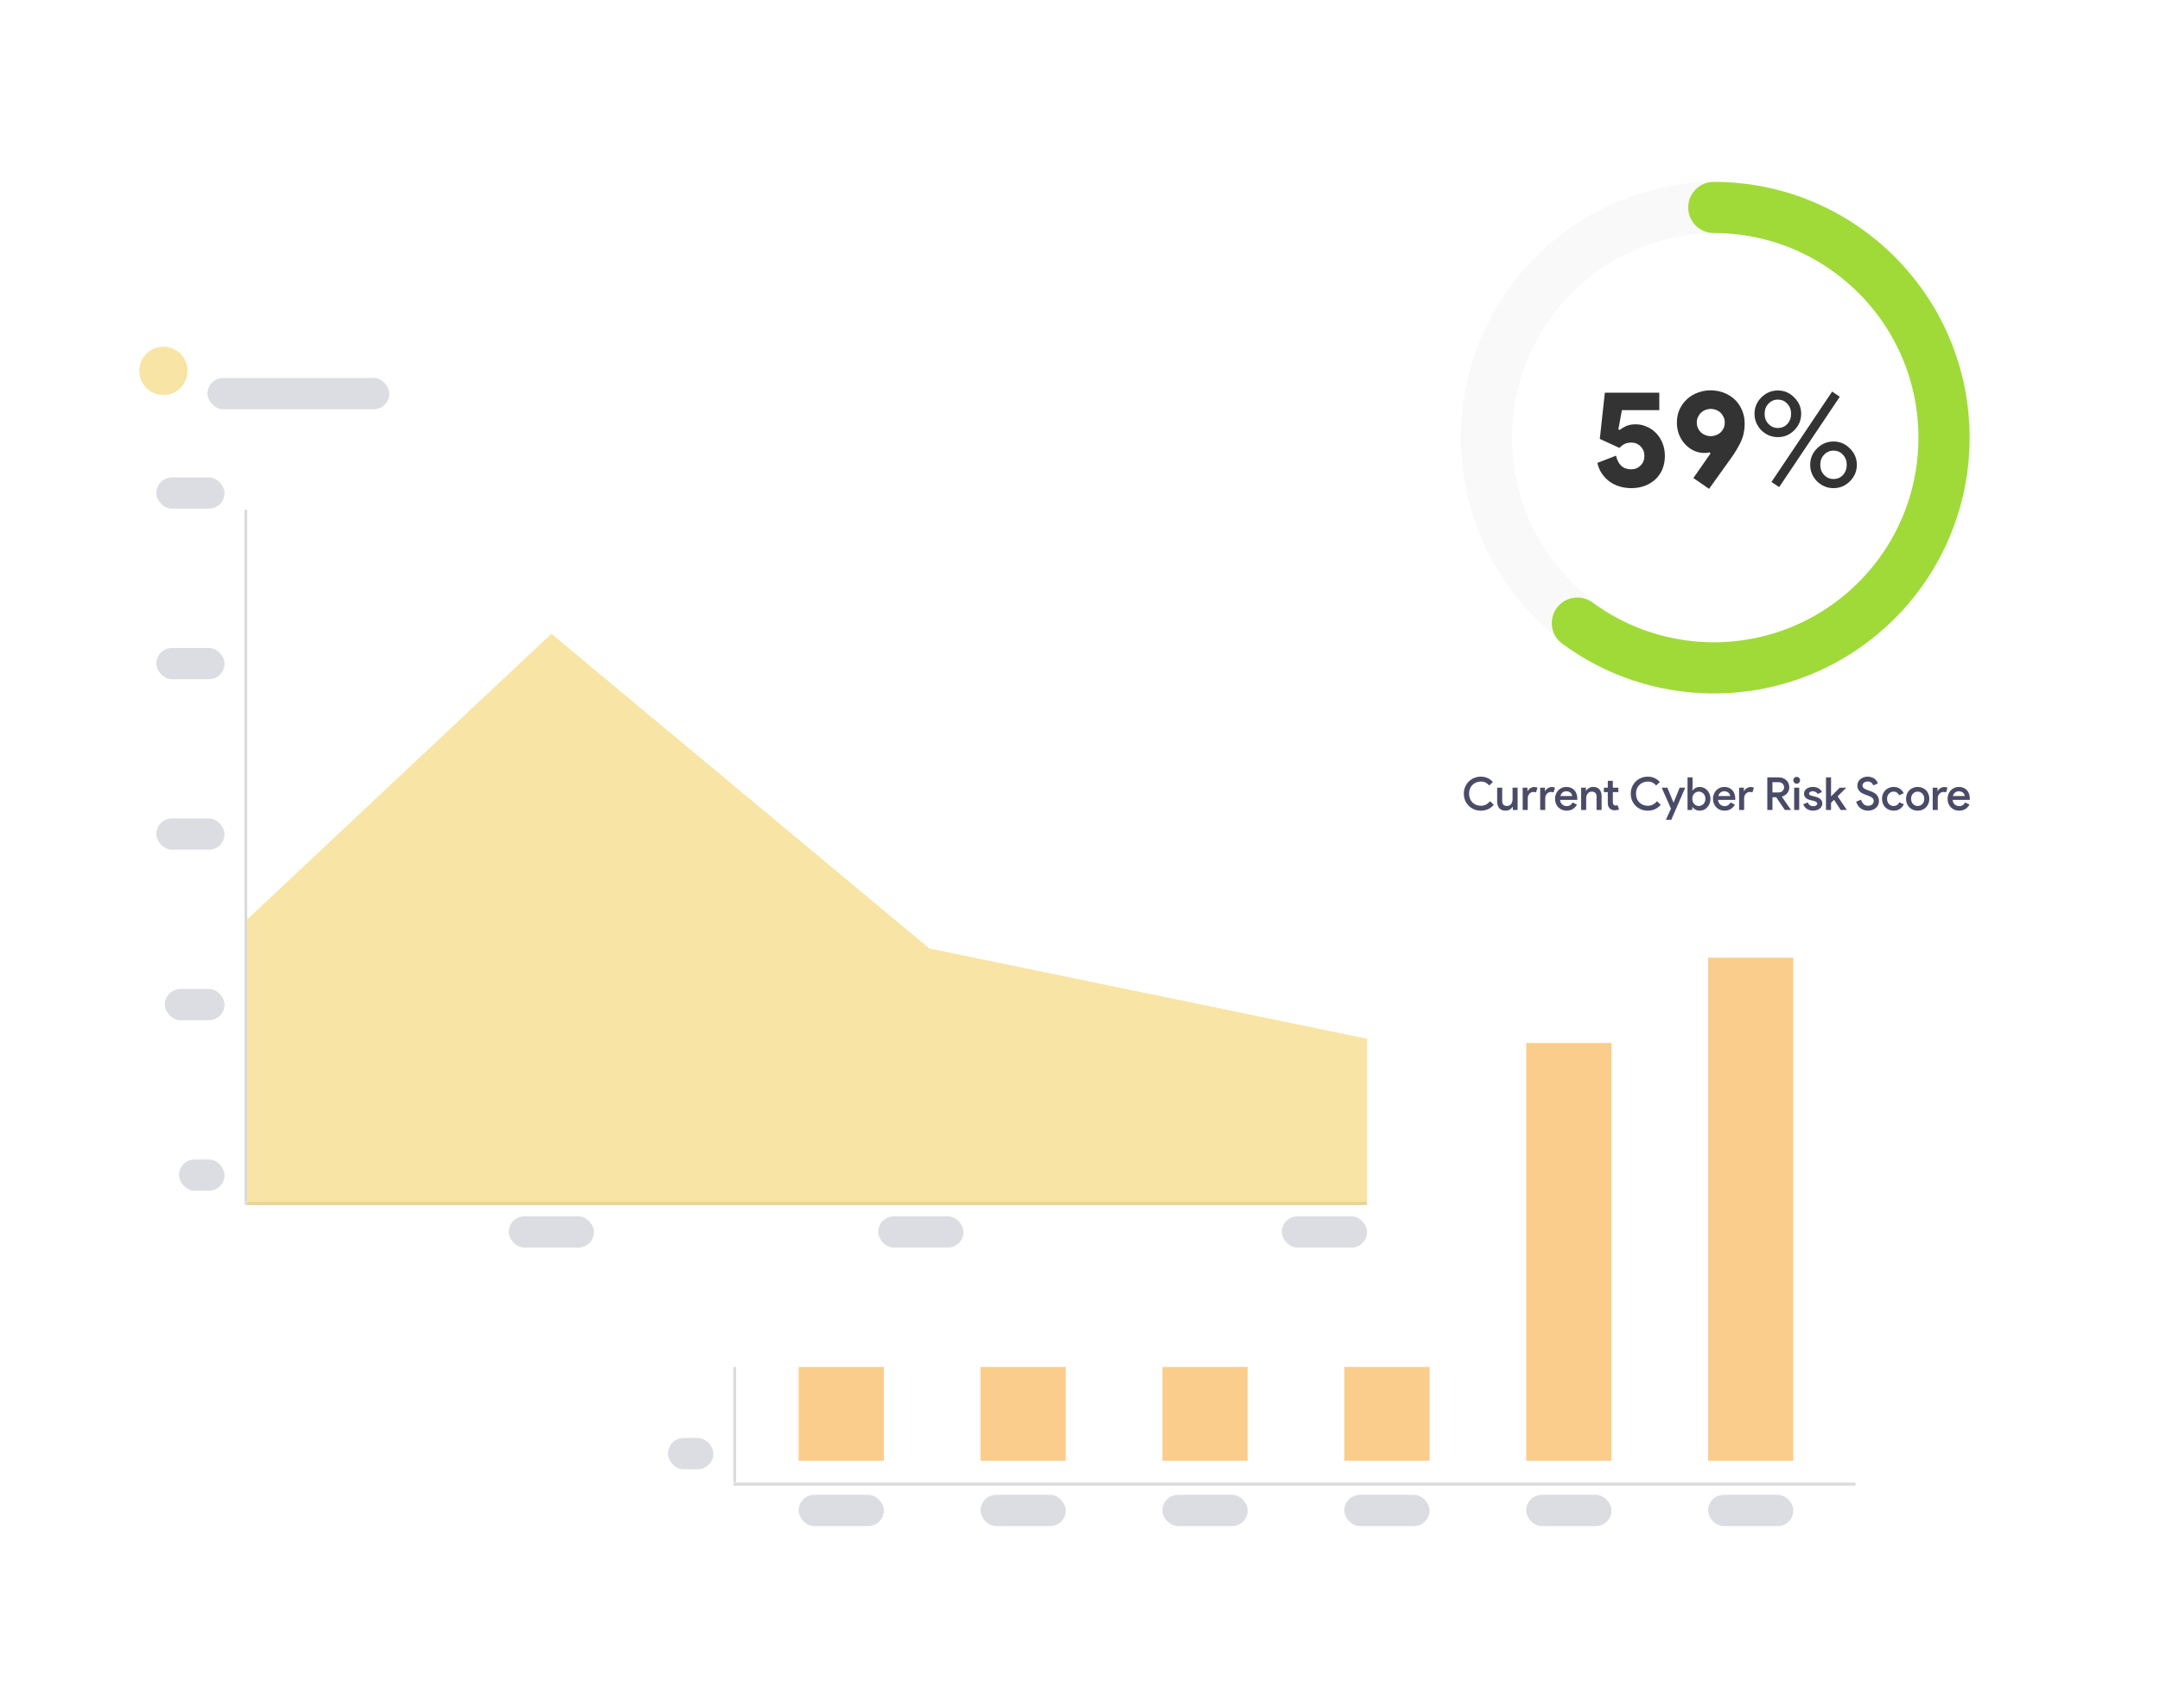 <svg width="760" height="601" viewBox="0 0 760 601" fill="none" xmlns="http://www.w3.org/2000/svg">
<g filter="url(#filter0_d_5935_11036)">
<rect x="189" y="186" width="500" height="385" rx="12" fill="white"></rect>
<rect x="245" y="223" width="64" height="11" rx="5.5" fill="#77788E" fill-opacity="0.25"></rect>
<rect opacity="0.2" x="258" y="513.713" width="395" height="1.069" rx="0.534" fill="#4F4F4F"></rect>
<rect opacity="0.2" x="258" y="513.713" width="243.724" height="1" rx="0.5" transform="rotate(-90 258 513.713)" fill="#4F4F4F"></rect>
</g>
<rect x="235" y="506" width="16" height="11" rx="5.5" fill="#77788E" fill-opacity="0.25"></rect>
<rect x="345" y="526" width="30" height="11" rx="5.5" fill="#77788E" fill-opacity="0.25"></rect>
<rect x="409" y="526" width="30" height="11" rx="5.5" fill="#77788E" fill-opacity="0.25"></rect>
<rect x="473" y="526" width="30" height="11" rx="5.5" fill="#77788E" fill-opacity="0.25"></rect>
<rect x="537" y="526" width="30" height="11" rx="5.5" fill="#77788E" fill-opacity="0.25"></rect>
<rect x="601" y="526" width="30" height="11" rx="5.5" fill="#77788E" fill-opacity="0.25"></rect>
<rect x="281" y="526" width="30" height="11" rx="5.5" fill="#77788E" fill-opacity="0.25"></rect>
<rect x="230" y="446" width="21" height="11" rx="5.5" fill="#77788E" fill-opacity="0.25"></rect>
<rect x="227" y="386" width="24" height="11" rx="5.5" fill="#77788E" fill-opacity="0.25"></rect>
<rect x="227" y="326" width="24" height="11" rx="5.5" fill="#77788E" fill-opacity="0.25"></rect>
<rect x="227" y="266" width="24" height="11" rx="5.5" fill="#77788E" fill-opacity="0.25"></rect>
<circle cx="229.5" cy="228.5" r="8.5" fill="#f89c1c" fill-opacity="0.5"></circle>
<rect x="281" y="317" width="30" height="197" fill="#f89c1c" fill-opacity="0.5"></rect>
<rect x="345" y="362" width="30" height="152" fill="#f89c1c" fill-opacity="0.5"></rect>
<rect x="409" y="378" width="30" height="136" fill="#f89c1c" fill-opacity="0.5"></rect>
<rect x="473" y="357" width="30" height="157" fill="#f89c1c" fill-opacity="0.5"></rect>
<rect x="537" y="367" width="30" height="147" fill="#f89c1c" fill-opacity="0.5"></rect>
<rect x="601" y="337" width="30" height="177" fill="#f89c1c" fill-opacity="0.5"></rect>
<g filter="url(#filter1_d_5935_11036)">
<rect x="17" y="88" width="500" height="385" rx="12" fill="white"></rect>
<rect x="73" y="125" width="64" height="11" rx="5.5" fill="#77788E" fill-opacity="0.25"></rect>
<rect opacity="0.2" x="86" y="414.954" width="395" height="1.069" rx="0.534" fill="#4F4F4F"></rect>
<path d="M481 357.511L481 416H87V315.499L194 215L327 325.742L481 357.511Z" fill="#F3CA4D" fill-opacity="0.5"></path>
<rect opacity="0.2" x="86" y="414.954" width="243.724" height="1" rx="0.5" transform="rotate(-90 86 414.954)" fill="#4F4F4F"></rect>
</g>
<rect x="63" y="408" width="16" height="11" rx="5.5" fill="#77788E" fill-opacity="0.25"></rect>
<rect x="179" y="428" width="30" height="11" rx="5.5" fill="#77788E" fill-opacity="0.25"></rect>
<rect x="309" y="428" width="30" height="11" rx="5.5" fill="#77788E" fill-opacity="0.25"></rect>
<rect x="451" y="428" width="30" height="11" rx="5.5" fill="#77788E" fill-opacity="0.25"></rect>
<rect x="58" y="348" width="21" height="11" rx="5.5" fill="#77788E" fill-opacity="0.25"></rect>
<rect x="55" y="288" width="24" height="11" rx="5.5" fill="#77788E" fill-opacity="0.25"></rect>
<rect x="55" y="228" width="24" height="11" rx="5.5" fill="#77788E" fill-opacity="0.25"></rect>
<rect x="55" y="168" width="24" height="11" rx="5.5" fill="#77788E" fill-opacity="0.25"></rect>
<circle cx="57.5" cy="130.5" r="8.5" fill="#F3CA4D" fill-opacity="0.5"></circle>
<g filter="url(#filter2_d_5935_11036)">
<rect x="465" y="12" width="278" height="290" rx="24" fill="white"></rect>
<path d="M573.981 151.768C572.669 151.768 571.373 151.592 570.093 151.24C568.813 150.888 567.629 150.344 566.541 149.608C565.485 148.872 564.557 147.944 563.757 146.824C562.957 145.704 562.381 144.392 562.029 142.888L568.605 140.344C568.925 141.848 569.533 143.032 570.429 143.896C571.325 144.728 572.509 145.144 573.981 145.144C575.261 145.144 576.349 144.696 577.245 143.8C578.141 142.904 578.589 141.784 578.589 140.44C578.589 139.096 578.141 137.976 577.245 137.08C576.381 136.184 575.277 135.736 573.933 135.736C573.005 135.736 572.205 135.912 571.533 136.264C570.861 136.616 570.285 137.064 569.805 137.608L562.893 134.44L564.669 118.168H583.821V124.312H570.669L569.421 131.128L569.901 131.272C570.509 130.792 571.261 130.344 572.157 129.928C573.085 129.512 574.205 129.304 575.517 129.304C576.861 129.304 578.141 129.576 579.357 130.12C580.605 130.632 581.693 131.368 582.621 132.328C583.581 133.288 584.349 134.456 584.925 135.832C585.501 137.208 585.789 138.744 585.789 140.44C585.789 142.136 585.501 143.688 584.925 145.096C584.349 146.472 583.533 147.656 582.477 148.648C581.421 149.64 580.173 150.408 578.733 150.952C577.293 151.496 575.709 151.768 573.981 151.768ZM599.71 139.384C598.462 139.384 597.246 139.128 596.062 138.616C594.91 138.072 593.886 137.336 592.99 136.408C592.094 135.48 591.374 134.36 590.83 133.048C590.286 131.736 590.014 130.296 590.014 128.728C590.014 127 590.334 125.432 590.974 124.024C591.646 122.616 592.526 121.416 593.614 120.424C594.702 119.432 595.95 118.68 597.358 118.168C598.798 117.624 600.27 117.352 601.774 117.352C603.598 117.352 605.246 117.656 606.718 118.264C608.222 118.872 609.502 119.704 610.558 120.76C611.614 121.816 612.43 123.064 613.006 124.504C613.582 125.912 613.87 127.432 613.87 129.064C613.87 131.4 613.422 133.528 612.526 135.448C611.63 137.336 610.446 139.304 608.974 141.352L601.342 152.008L595.822 148.216L601.87 139.528L601.534 139.192C601.278 139.256 600.99 139.304 600.67 139.336C600.35 139.368 600.03 139.384 599.71 139.384ZM601.966 123.88C601.326 123.88 600.702 123.992 600.094 124.216C599.518 124.44 599.006 124.76 598.558 125.176C598.11 125.592 597.742 126.104 597.454 126.712C597.166 127.288 597.022 127.944 597.022 128.68C597.022 129.448 597.166 130.136 597.454 130.744C597.742 131.32 598.11 131.816 598.558 132.232C599.006 132.616 599.518 132.92 600.094 133.144C600.702 133.368 601.326 133.48 601.966 133.48C602.574 133.48 603.166 133.368 603.742 133.144C604.35 132.92 604.878 132.616 605.326 132.232C605.774 131.816 606.142 131.32 606.43 130.744C606.718 130.136 606.862 129.448 606.862 128.68C606.862 127.944 606.718 127.288 606.43 126.712C606.142 126.104 605.774 125.592 605.326 125.176C604.878 124.76 604.35 124.44 603.742 124.216C603.166 123.992 602.574 123.88 601.966 123.88ZM633.749 125.608C633.749 127.848 632.933 129.784 631.301 131.416C629.701 133.016 627.781 133.816 625.541 133.816C623.333 133.816 621.397 133.016 619.733 131.416C618.133 129.752 617.333 127.816 617.333 125.608C617.333 123.368 618.133 121.448 619.733 119.848C621.365 118.216 623.301 117.4 625.541 117.4C627.781 117.4 629.701 118.216 631.301 119.848C632.933 121.448 633.749 123.368 633.749 125.608ZM647.333 119.608L626.021 151.384L623.285 149.608L644.645 117.784L647.333 119.608ZM630.197 125.608C630.197 124.168 629.749 122.984 628.853 122.056C627.989 121.096 626.885 120.616 625.541 120.616C624.229 120.616 623.125 121.096 622.229 122.056C621.333 122.984 620.885 124.168 620.885 125.608C620.885 127.048 621.333 128.232 622.229 129.16C623.125 130.12 624.229 130.6 625.541 130.6C626.885 130.6 627.989 130.136 628.853 129.208C629.749 128.248 630.197 127.048 630.197 125.608ZM653.333 143.56C653.333 145.8 652.517 147.736 650.885 149.368C649.285 150.968 647.365 151.768 645.125 151.768C642.917 151.768 640.981 150.968 639.317 149.368C637.717 147.704 636.917 145.768 636.917 143.56C636.917 141.32 637.717 139.4 639.317 137.8C640.949 136.168 642.885 135.352 645.125 135.352C647.365 135.352 649.285 136.168 650.885 137.8C652.517 139.4 653.333 141.32 653.333 143.56ZM649.781 143.56C649.781 142.12 649.333 140.936 648.437 140.008C647.573 139.048 646.469 138.568 645.125 138.568C643.813 138.568 642.709 139.048 641.813 140.008C640.917 140.936 640.469 142.12 640.469 143.56C640.469 145 640.917 146.184 641.813 147.112C642.709 148.072 643.813 148.552 645.125 148.552C646.469 148.552 647.573 148.088 648.437 147.16C649.333 146.2 649.781 145 649.781 143.56Z" fill="#333333"></path>
<circle opacity="0.03" cx="604" cy="134" r="81" stroke="#222222" stroke-width="18"></circle>
<path d="M603 53C647.735 53 684 89.265 684 134C684 178.735 647.735 215 603 215C585.034 215 568.433 209.151 555 199.252" stroke="#A0DA38" stroke-width="18" stroke-linecap="round"></path>
<path d="M525.597 263.192C525.053 263.832 524.397 264.339 523.629 264.712C522.861 265.075 521.997 265.256 521.037 265.256C520.184 265.256 519.394 265.107 518.669 264.808C517.944 264.499 517.309 264.077 516.765 263.544C516.232 263 515.81 262.365 515.501 261.64C515.202 260.915 515.053 260.125 515.053 259.272C515.053 258.429 515.202 257.645 515.501 256.92C515.81 256.184 516.232 255.549 516.765 255.016C517.309 254.472 517.944 254.051 518.669 253.752C519.394 253.443 520.184 253.288 521.037 253.288C521.922 253.288 522.717 253.453 523.421 253.784C524.125 254.104 524.744 254.563 525.277 255.16L523.997 256.408C523.613 255.949 523.181 255.603 522.701 255.368C522.232 255.133 521.677 255.016 521.037 255.016C520.472 255.016 519.933 255.117 519.421 255.32C518.92 255.512 518.482 255.795 518.109 256.168C517.736 256.531 517.437 256.979 517.213 257.512C517 258.035 516.893 258.621 516.893 259.272C516.893 259.923 517 260.515 517.213 261.048C517.437 261.571 517.736 262.019 518.109 262.392C518.482 262.755 518.92 263.037 519.421 263.24C519.933 263.432 520.472 263.528 521.037 263.528C521.72 263.528 522.328 263.389 522.861 263.112C523.394 262.824 523.869 262.429 524.285 261.928L525.597 263.192ZM532.297 263.944H532.201C531.967 264.317 531.631 264.632 531.193 264.888C530.767 265.133 530.281 265.256 529.737 265.256C528.745 265.256 528.004 264.963 527.513 264.376C527.023 263.779 526.777 262.989 526.777 262.008V257.16H528.553V261.768C528.553 262.451 528.708 262.931 529.017 263.208C529.337 263.475 529.753 263.608 530.265 263.608C530.564 263.608 530.831 263.544 531.065 263.416C531.311 263.288 531.519 263.117 531.689 262.904C531.86 262.68 531.988 262.429 532.073 262.152C532.159 261.864 532.201 261.565 532.201 261.256V257.16H533.977V265H532.297V263.944ZM535.763 257.16H537.443V258.344H537.539C537.635 258.141 537.763 257.955 537.923 257.784C538.094 257.603 538.281 257.453 538.483 257.336C538.697 257.208 538.915 257.112 539.139 257.048C539.374 256.973 539.598 256.936 539.811 256.936C540.067 256.936 540.286 256.957 540.467 257C540.649 257.043 540.814 257.101 540.963 257.176L540.451 258.824C540.334 258.771 540.201 258.733 540.051 258.712C539.913 258.68 539.742 258.664 539.539 258.664C539.251 258.664 538.985 258.723 538.739 258.84C538.505 258.957 538.297 259.117 538.115 259.32C537.934 259.523 537.79 259.763 537.683 260.04C537.587 260.317 537.539 260.611 537.539 260.92V265H535.763V257.16ZM541.919 257.16H543.599V258.344H543.695C543.791 258.141 543.919 257.955 544.079 257.784C544.25 257.603 544.437 257.453 544.639 257.336C544.853 257.208 545.071 257.112 545.295 257.048C545.53 256.973 545.754 256.936 545.967 256.936C546.223 256.936 546.442 256.957 546.623 257C546.805 257.043 546.97 257.101 547.119 257.176L546.607 258.824C546.49 258.771 546.357 258.733 546.207 258.712C546.069 258.68 545.898 258.664 545.695 258.664C545.407 258.664 545.141 258.723 544.895 258.84C544.661 258.957 544.453 259.117 544.271 259.32C544.09 259.523 543.946 259.763 543.839 260.04C543.743 260.317 543.695 260.611 543.695 260.92V265H541.919V257.16ZM554.855 263.128C554.525 263.736 554.055 264.243 553.447 264.648C552.839 265.053 552.093 265.256 551.207 265.256C550.621 265.256 550.077 265.155 549.575 264.952C549.085 264.739 548.658 264.445 548.295 264.072C547.933 263.699 547.65 263.261 547.447 262.76C547.245 262.248 547.143 261.688 547.143 261.08C547.143 260.515 547.239 259.981 547.431 259.48C547.623 258.968 547.89 258.525 548.231 258.152C548.583 257.768 549.005 257.464 549.495 257.24C549.986 257.016 550.53 256.904 551.127 256.904C551.735 256.904 552.274 257.005 552.743 257.208C553.223 257.411 553.629 257.693 553.959 258.056C554.29 258.419 554.541 258.856 554.711 259.368C554.893 259.88 554.983 260.44 554.983 261.048C554.983 261.101 554.983 261.149 554.983 261.192C554.973 261.245 554.967 261.293 554.967 261.336C554.957 261.379 554.951 261.421 554.951 261.464H548.919C548.951 261.837 549.042 262.163 549.191 262.44C549.341 262.717 549.522 262.947 549.735 263.128C549.959 263.309 550.205 263.443 550.471 263.528C550.738 263.613 550.999 263.656 551.255 263.656C551.767 263.656 552.189 263.533 552.519 263.288C552.85 263.043 553.122 262.739 553.335 262.376L554.855 263.128ZM553.207 260.104C553.186 259.944 553.133 259.768 553.047 259.576C552.973 259.373 552.85 259.192 552.679 259.032C552.519 258.861 552.306 258.717 552.039 258.6C551.783 258.483 551.469 258.424 551.095 258.424C550.583 258.424 550.141 258.579 549.767 258.888C549.405 259.187 549.159 259.592 549.031 260.104H553.207ZM558.006 258.216H558.102C558.336 257.843 558.667 257.533 559.094 257.288C559.531 257.032 560.022 256.904 560.566 256.904C561.558 256.904 562.299 257.203 562.79 257.8C563.28 258.387 563.526 259.171 563.526 260.152V265H561.75V260.392C561.75 259.709 561.59 259.235 561.27 258.968C560.96 258.691 560.55 258.552 560.038 258.552C559.728 258.552 559.456 258.616 559.222 258.744C558.987 258.872 558.784 259.048 558.614 259.272C558.443 259.485 558.315 259.736 558.23 260.024C558.144 260.301 558.102 260.595 558.102 260.904V265H556.326V257.16H558.006V258.216ZM565.705 258.728H564.329V257.16H565.705V254.76H567.481V257.16H569.417V258.728H567.481V262.216C567.481 262.408 567.503 262.584 567.545 262.744C567.588 262.904 567.652 263.037 567.737 263.144C567.919 263.347 568.148 263.448 568.425 263.448C568.596 263.448 568.729 263.437 568.825 263.416C568.921 263.384 569.023 263.341 569.129 263.288L569.673 264.856C569.449 264.941 569.215 265.005 568.969 265.048C568.724 265.101 568.447 265.128 568.137 265.128C567.764 265.128 567.433 265.069 567.145 264.952C566.857 264.835 566.607 264.675 566.393 264.472C565.935 264.013 565.705 263.389 565.705 262.6V258.728ZM584.331 263.192C583.787 263.832 583.131 264.339 582.363 264.712C581.595 265.075 580.731 265.256 579.771 265.256C578.918 265.256 578.129 265.107 577.403 264.808C576.678 264.499 576.043 264.077 575.499 263.544C574.966 263 574.545 262.365 574.235 261.64C573.937 260.915 573.787 260.125 573.787 259.272C573.787 258.429 573.937 257.645 574.235 256.92C574.545 256.184 574.966 255.549 575.499 255.016C576.043 254.472 576.678 254.051 577.403 253.752C578.129 253.443 578.918 253.288 579.771 253.288C580.657 253.288 581.451 253.453 582.155 253.784C582.859 254.104 583.478 254.563 584.011 255.16L582.731 256.408C582.347 255.949 581.915 255.603 581.435 255.368C580.966 255.133 580.411 255.016 579.771 255.016C579.206 255.016 578.667 255.117 578.155 255.32C577.654 255.512 577.217 255.795 576.843 256.168C576.47 256.531 576.171 256.979 575.947 257.512C575.734 258.035 575.627 258.621 575.627 259.272C575.627 259.923 575.734 260.515 575.947 261.048C576.171 261.571 576.47 262.019 576.843 262.392C577.217 262.755 577.654 263.037 578.155 263.24C578.667 263.432 579.206 263.528 579.771 263.528C580.454 263.528 581.062 263.389 581.595 263.112C582.129 262.824 582.603 262.429 583.019 261.928L584.331 263.192ZM587.93 264.552L584.666 257.16H586.65L588.81 262.36H588.89L590.986 257.16H592.954L588.042 268.456H586.154L587.93 264.552ZM593.763 253.544H595.539V257.08L595.443 258.168H595.539C595.753 257.827 596.078 257.533 596.515 257.288C596.953 257.032 597.475 256.904 598.083 256.904C598.585 256.904 599.059 257.011 599.507 257.224C599.966 257.427 600.366 257.715 600.707 258.088C601.049 258.461 601.321 258.904 601.523 259.416C601.726 259.917 601.827 260.472 601.827 261.08C601.827 261.688 601.726 262.248 601.523 262.76C601.321 263.261 601.049 263.699 600.707 264.072C600.366 264.445 599.966 264.739 599.507 264.952C599.059 265.155 598.585 265.256 598.083 265.256C597.475 265.256 596.953 265.133 596.515 264.888C596.078 264.632 595.753 264.333 595.539 263.992H595.443V265H593.763V253.544ZM597.747 263.608C598.046 263.608 598.334 263.549 598.611 263.432C598.899 263.315 599.145 263.149 599.347 262.936C599.561 262.712 599.731 262.445 599.859 262.136C599.987 261.827 600.051 261.475 600.051 261.08C600.051 260.685 599.987 260.333 599.859 260.024C599.731 259.715 599.561 259.453 599.347 259.24C599.145 259.016 598.899 258.845 598.611 258.728C598.334 258.611 598.046 258.552 597.747 258.552C597.438 258.552 597.145 258.611 596.867 258.728C596.59 258.845 596.345 259.011 596.131 259.224C595.929 259.437 595.763 259.704 595.635 260.024C595.507 260.333 595.443 260.685 595.443 261.08C595.443 261.475 595.507 261.832 595.635 262.152C595.763 262.461 595.929 262.723 596.131 262.936C596.345 263.149 596.59 263.315 596.867 263.432C597.145 263.549 597.438 263.608 597.747 263.608ZM610.433 263.128C610.103 263.736 609.633 264.243 609.025 264.648C608.417 265.053 607.671 265.256 606.785 265.256C606.199 265.256 605.655 265.155 605.153 264.952C604.663 264.739 604.236 264.445 603.873 264.072C603.511 263.699 603.228 263.261 603.025 262.76C602.823 262.248 602.721 261.688 602.721 261.08C602.721 260.515 602.817 259.981 603.009 259.48C603.201 258.968 603.468 258.525 603.809 258.152C604.161 257.768 604.583 257.464 605.073 257.24C605.564 257.016 606.108 256.904 606.705 256.904C607.313 256.904 607.852 257.005 608.321 257.208C608.801 257.411 609.207 257.693 609.537 258.056C609.868 258.419 610.119 258.856 610.289 259.368C610.471 259.88 610.561 260.44 610.561 261.048C610.561 261.101 610.561 261.149 610.561 261.192C610.551 261.245 610.545 261.293 610.545 261.336C610.535 261.379 610.529 261.421 610.529 261.464H604.497C604.529 261.837 604.62 262.163 604.769 262.44C604.919 262.717 605.1 262.947 605.313 263.128C605.537 263.309 605.783 263.443 606.049 263.528C606.316 263.613 606.577 263.656 606.833 263.656C607.345 263.656 607.767 263.533 608.097 263.288C608.428 263.043 608.7 262.739 608.913 262.376L610.433 263.128ZM608.785 260.104C608.764 259.944 608.711 259.768 608.625 259.576C608.551 259.373 608.428 259.192 608.257 259.032C608.097 258.861 607.884 258.717 607.617 258.6C607.361 258.483 607.047 258.424 606.673 258.424C606.161 258.424 605.719 258.579 605.345 258.888C604.983 259.187 604.737 259.592 604.609 260.104H608.785ZM611.904 257.16H613.584V258.344H613.68C613.776 258.141 613.904 257.955 614.064 257.784C614.234 257.603 614.421 257.453 614.624 257.336C614.837 257.208 615.056 257.112 615.28 257.048C615.514 256.973 615.738 256.936 615.952 256.936C616.208 256.936 616.426 256.957 616.608 257C616.789 257.043 616.954 257.101 617.104 257.176L616.592 258.824C616.474 258.771 616.341 258.733 616.192 258.712C616.053 258.68 615.882 258.664 615.68 258.664C615.392 258.664 615.125 258.723 614.88 258.84C614.645 258.957 614.437 259.117 614.256 259.32C614.074 259.523 613.93 259.763 613.824 260.04C613.728 260.317 613.68 260.611 613.68 260.92V265H611.904V257.16ZM621.832 253.544H625.88C626.402 253.544 626.888 253.629 627.336 253.8C627.794 253.971 628.189 254.216 628.52 254.536C628.85 254.845 629.106 255.213 629.288 255.64C629.48 256.067 629.576 256.536 629.576 257.048C629.576 257.443 629.506 257.816 629.368 258.168C629.24 258.52 629.058 258.84 628.824 259.128C628.589 259.405 628.312 259.645 627.992 259.848C627.682 260.051 627.346 260.2 626.984 260.296L626.968 260.376L630.104 264.904V265H627.992L624.968 260.536H623.64V265H621.832V253.544ZM625.832 258.84C626.098 258.84 626.344 258.797 626.568 258.712C626.802 258.616 627.005 258.488 627.176 258.328C627.346 258.168 627.48 257.981 627.576 257.768C627.682 257.544 627.736 257.299 627.736 257.032C627.736 256.819 627.693 256.605 627.608 256.392C627.533 256.179 627.416 255.987 627.256 255.816C627.106 255.645 626.914 255.507 626.68 255.4C626.456 255.293 626.194 255.24 625.896 255.24H623.64V258.84H625.832ZM632.178 255.768C631.836 255.768 631.548 255.651 631.314 255.416C631.09 255.181 630.978 254.899 630.978 254.568C630.978 254.237 631.09 253.955 631.314 253.72C631.548 253.485 631.836 253.368 632.178 253.368C632.508 253.368 632.786 253.485 633.01 253.72C633.244 253.955 633.362 254.237 633.362 254.568C633.362 254.899 633.244 255.181 633.01 255.416C632.786 255.651 632.508 255.768 632.178 255.768ZM631.282 265V257.16H633.058V265H631.282ZM637.958 265.256C637.478 265.256 637.046 265.192 636.662 265.064C636.278 264.936 635.942 264.771 635.654 264.568C635.366 264.355 635.121 264.115 634.918 263.848C634.726 263.581 634.577 263.304 634.47 263.016L636.07 262.344C636.251 262.803 636.513 263.144 636.854 263.368C637.195 263.581 637.563 263.688 637.958 263.688C638.406 263.688 638.758 263.597 639.014 263.416C639.27 263.235 639.398 263.032 639.398 262.808C639.398 262.584 639.302 262.392 639.11 262.232C638.918 262.061 638.555 261.912 638.022 261.784L636.902 261.512C636.657 261.459 636.406 261.379 636.15 261.272C635.905 261.155 635.675 261.011 635.462 260.84C635.249 260.659 635.073 260.445 634.934 260.2C634.806 259.944 634.742 259.645 634.742 259.304C634.742 258.92 634.822 258.579 634.982 258.28C635.153 257.981 635.382 257.731 635.67 257.528C635.958 257.325 636.289 257.171 636.662 257.064C637.046 256.957 637.451 256.904 637.878 256.904C638.23 256.904 638.566 256.941 638.886 257.016C639.217 257.091 639.521 257.203 639.798 257.352C640.075 257.501 640.321 257.693 640.534 257.928C640.758 258.152 640.934 258.419 641.062 258.728L639.494 259.384C639.345 259.043 639.11 258.797 638.79 258.648C638.47 258.488 638.145 258.408 637.814 258.408C637.665 258.408 637.51 258.429 637.35 258.472C637.201 258.504 637.062 258.557 636.934 258.632C636.817 258.696 636.715 258.781 636.63 258.888C636.555 258.995 636.518 259.112 636.518 259.24C636.518 259.453 636.609 259.624 636.79 259.752C636.982 259.869 637.27 259.976 637.654 260.072L638.854 260.376C639.665 260.579 640.257 260.888 640.63 261.304C641.014 261.709 641.206 262.189 641.206 262.744C641.206 263.085 641.126 263.405 640.966 263.704C640.817 264.003 640.598 264.269 640.31 264.504C640.022 264.739 639.675 264.92 639.27 265.048C638.875 265.187 638.438 265.256 637.958 265.256ZM642.482 253.544H644.258V260.184H644.322L647.33 257.16H649.554V257.256L646.578 260.2L649.746 264.904V265H647.634L645.314 261.432L644.258 262.472V265H642.482V253.544ZM657.239 265.256C656.78 265.256 656.332 265.187 655.895 265.048C655.468 264.92 655.068 264.723 654.695 264.456C654.332 264.189 654.012 263.859 653.735 263.464C653.458 263.069 653.244 262.611 653.095 262.088L654.823 261.384C654.898 261.683 655.004 261.965 655.143 262.232C655.292 262.488 655.468 262.712 655.671 262.904C655.884 263.096 656.119 263.251 656.375 263.368C656.642 263.475 656.935 263.528 657.255 263.528C657.522 263.528 657.778 263.496 658.023 263.432C658.268 263.357 658.482 263.251 658.663 263.112C658.844 262.973 658.988 262.803 659.095 262.6C659.212 262.397 659.271 262.163 659.271 261.896C659.271 261.661 659.228 261.448 659.143 261.256C659.058 261.064 658.924 260.888 658.743 260.728C658.562 260.568 658.322 260.419 658.023 260.28C657.724 260.131 657.367 259.981 656.951 259.832L656.231 259.576C655.922 259.469 655.602 259.331 655.271 259.16C654.951 258.979 654.658 258.765 654.391 258.52C654.135 258.264 653.922 257.965 653.751 257.624C653.591 257.283 653.511 256.883 653.511 256.424C653.511 255.997 653.596 255.597 653.767 255.224C653.948 254.84 654.199 254.504 654.519 254.216C654.839 253.928 655.218 253.704 655.655 253.544C656.103 253.373 656.594 253.288 657.127 253.288C657.682 253.288 658.167 253.368 658.583 253.528C659.01 253.677 659.367 253.869 659.655 254.104C659.943 254.339 660.172 254.6 660.343 254.888C660.524 255.165 660.658 255.427 660.743 255.672L659.111 256.36C659.058 256.2 658.978 256.04 658.871 255.88C658.775 255.709 658.647 255.56 658.487 255.432C658.327 255.304 658.135 255.197 657.911 255.112C657.698 255.027 657.447 254.984 657.159 254.984C656.903 254.984 656.663 255.021 656.439 255.096C656.215 255.16 656.018 255.256 655.847 255.384C655.687 255.512 655.559 255.661 655.463 255.832C655.367 256.003 655.319 256.189 655.319 256.392C655.319 256.797 655.484 257.128 655.815 257.384C656.156 257.629 656.652 257.864 657.303 258.088L658.023 258.344C658.471 258.493 658.882 258.669 659.255 258.872C659.628 259.075 659.954 259.32 660.231 259.608C660.508 259.885 660.722 260.211 660.871 260.584C661.031 260.957 661.111 261.389 661.111 261.88C661.111 262.477 660.988 262.989 660.743 263.416C660.508 263.832 660.204 264.179 659.831 264.456C659.458 264.733 659.042 264.936 658.583 265.064C658.124 265.192 657.676 265.256 657.239 265.256ZM669.886 263C669.737 263.309 669.55 263.603 669.326 263.88C669.113 264.147 668.857 264.387 668.558 264.6C668.27 264.803 667.934 264.963 667.55 265.08C667.166 265.197 666.745 265.256 666.286 265.256C665.689 265.256 665.14 265.155 664.638 264.952C664.137 264.739 663.705 264.445 663.342 264.072C662.98 263.699 662.697 263.256 662.494 262.744C662.292 262.232 662.19 261.677 662.19 261.08C662.19 260.483 662.292 259.928 662.494 259.416C662.697 258.904 662.98 258.461 663.342 258.088C663.705 257.715 664.137 257.427 664.638 257.224C665.14 257.011 665.689 256.904 666.286 256.904C666.745 256.904 667.161 256.963 667.534 257.08C667.918 257.197 668.254 257.363 668.542 257.576C668.841 257.779 669.097 258.019 669.31 258.296C669.524 258.563 669.694 258.845 669.822 259.144L668.19 259.832C668.009 259.427 667.758 259.112 667.438 258.888C667.118 258.664 666.713 258.552 666.222 258.552C665.924 258.552 665.636 258.616 665.358 258.744C665.092 258.861 664.852 259.032 664.638 259.256C664.436 259.469 664.27 259.731 664.142 260.04C664.025 260.349 663.966 260.696 663.966 261.08C663.966 261.464 664.025 261.811 664.142 262.12C664.27 262.429 664.436 262.696 664.638 262.92C664.852 263.133 665.092 263.304 665.358 263.432C665.636 263.549 665.924 263.608 666.222 263.608C666.713 263.608 667.129 263.496 667.47 263.272C667.822 263.037 668.094 262.717 668.286 262.312L669.886 263ZM674.739 256.904C675.337 256.904 675.886 257.011 676.387 257.224C676.889 257.427 677.321 257.715 677.683 258.088C678.046 258.461 678.329 258.904 678.531 259.416C678.734 259.928 678.835 260.483 678.835 261.08C678.835 261.677 678.734 262.232 678.531 262.744C678.329 263.256 678.046 263.699 677.683 264.072C677.321 264.445 676.889 264.739 676.387 264.952C675.886 265.155 675.337 265.256 674.739 265.256C674.142 265.256 673.593 265.155 673.091 264.952C672.59 264.739 672.158 264.445 671.795 264.072C671.433 263.699 671.15 263.256 670.947 262.744C670.745 262.232 670.643 261.677 670.643 261.08C670.643 260.483 670.745 259.928 670.947 259.416C671.15 258.904 671.433 258.461 671.795 258.088C672.158 257.715 672.59 257.427 673.091 257.224C673.593 257.011 674.142 256.904 674.739 256.904ZM674.739 263.608C675.038 263.608 675.326 263.549 675.603 263.432C675.881 263.315 676.126 263.149 676.339 262.936C676.563 262.723 676.739 262.461 676.867 262.152C676.995 261.832 677.059 261.475 677.059 261.08C677.059 260.685 676.995 260.333 676.867 260.024C676.739 259.704 676.563 259.437 676.339 259.224C676.126 259.011 675.881 258.845 675.603 258.728C675.326 258.611 675.038 258.552 674.739 258.552C674.441 258.552 674.153 258.611 673.875 258.728C673.598 258.845 673.347 259.011 673.123 259.224C672.91 259.437 672.739 259.704 672.611 260.024C672.483 260.333 672.419 260.685 672.419 261.08C672.419 261.475 672.483 261.832 672.611 262.152C672.739 262.461 672.91 262.723 673.123 262.936C673.347 263.149 673.598 263.315 673.875 263.432C674.153 263.549 674.441 263.608 674.739 263.608ZM680.029 257.16H681.709V258.344H681.805C681.901 258.141 682.029 257.955 682.189 257.784C682.359 257.603 682.546 257.453 682.749 257.336C682.962 257.208 683.181 257.112 683.405 257.048C683.639 256.973 683.863 256.936 684.077 256.936C684.333 256.936 684.551 256.957 684.733 257C684.914 257.043 685.079 257.101 685.229 257.176L684.717 258.824C684.599 258.771 684.466 258.733 684.317 258.712C684.178 258.68 684.007 258.664 683.805 258.664C683.517 258.664 683.25 258.723 683.005 258.84C682.77 258.957 682.562 259.117 682.381 259.32C682.199 259.523 682.055 259.763 681.949 260.04C681.853 260.317 681.805 260.611 681.805 260.92V265H680.029V257.16ZM692.965 263.128C692.634 263.736 692.165 264.243 691.557 264.648C690.949 265.053 690.202 265.256 689.317 265.256C688.73 265.256 688.186 265.155 687.685 264.952C687.194 264.739 686.767 264.445 686.405 264.072C686.042 263.699 685.759 263.261 685.557 262.76C685.354 262.248 685.253 261.688 685.253 261.08C685.253 260.515 685.349 259.981 685.541 259.48C685.733 258.968 685.999 258.525 686.341 258.152C686.693 257.768 687.114 257.464 687.605 257.24C688.095 257.016 688.639 256.904 689.237 256.904C689.845 256.904 690.383 257.005 690.853 257.208C691.333 257.411 691.738 257.693 692.069 258.056C692.399 258.419 692.65 258.856 692.821 259.368C693.002 259.88 693.093 260.44 693.093 261.048C693.093 261.101 693.093 261.149 693.093 261.192C693.082 261.245 693.077 261.293 693.077 261.336C693.066 261.379 693.061 261.421 693.061 261.464H687.029C687.061 261.837 687.151 262.163 687.301 262.44C687.45 262.717 687.631 262.947 687.845 263.128C688.069 263.309 688.314 263.443 688.581 263.528C688.847 263.613 689.109 263.656 689.365 263.656C689.877 263.656 690.298 263.533 690.629 263.288C690.959 263.043 691.231 262.739 691.445 262.376L692.965 263.128ZM691.317 260.104C691.295 259.944 691.242 259.768 691.157 259.576C691.082 259.373 690.959 259.192 690.789 259.032C690.629 258.861 690.415 258.717 690.149 258.6C689.893 258.483 689.578 258.424 689.205 258.424C688.693 258.424 688.25 258.579 687.877 258.888C687.514 259.187 687.269 259.592 687.141 260.104H691.317Z" fill="#4A4B68"></path>
</g>
<defs>
<filter id="filter0_d_5935_11036" x="165" y="170" width="548" height="433" filterUnits="userSpaceOnUse" color-interpolation-filters="sRGB">
<feFlood flood-opacity="0" result="BackgroundImageFix"></feFlood>
<feColorMatrix in="SourceAlpha" type="matrix" values="0 0 0 0 0 0 0 0 0 0 0 0 0 0 0 0 0 0 127 0" result="hardAlpha"></feColorMatrix>
<feOffset dy="8"></feOffset>
<feGaussianBlur stdDeviation="12"></feGaussianBlur>
<feColorMatrix type="matrix" values="0 0 0 0 0 0 0 0 0 0 0 0 0 0 0 0 0 0 0.07 0"></feColorMatrix>
<feBlend mode="normal" in2="BackgroundImageFix" result="effect1_dropShadow_5935_11036"></feBlend>
<feBlend mode="normal" in="SourceGraphic" in2="effect1_dropShadow_5935_11036" result="shape"></feBlend>
</filter>
<filter id="filter1_d_5935_11036" x="-7" y="72" width="548" height="433" filterUnits="userSpaceOnUse" color-interpolation-filters="sRGB">
<feFlood flood-opacity="0" result="BackgroundImageFix"></feFlood>
<feColorMatrix in="SourceAlpha" type="matrix" values="0 0 0 0 0 0 0 0 0 0 0 0 0 0 0 0 0 0 127 0" result="hardAlpha"></feColorMatrix>
<feOffset dy="8"></feOffset>
<feGaussianBlur stdDeviation="12"></feGaussianBlur>
<feColorMatrix type="matrix" values="0 0 0 0 0 0 0 0 0 0 0 0 0 0 0 0 0 0 0.07 0"></feColorMatrix>
<feBlend mode="normal" in2="BackgroundImageFix" result="effect1_dropShadow_5935_11036"></feBlend>
<feBlend mode="normal" in="SourceGraphic" in2="effect1_dropShadow_5935_11036" result="shape"></feBlend>
</filter>
<filter id="filter2_d_5935_11036" x="433" y="0" width="342" height="354" filterUnits="userSpaceOnUse" color-interpolation-filters="sRGB">
<feFlood flood-opacity="0" result="BackgroundImageFix"></feFlood>
<feColorMatrix in="SourceAlpha" type="matrix" values="0 0 0 0 0 0 0 0 0 0 0 0 0 0 0 0 0 0 127 0" result="hardAlpha"></feColorMatrix>
<feOffset dy="20"></feOffset>
<feGaussianBlur stdDeviation="16"></feGaussianBlur>
<feColorMatrix type="matrix" values="0 0 0 0 0 0 0 0 0 0 0 0 0 0 0 0 0 0 0.1 0"></feColorMatrix>
<feBlend mode="normal" in2="BackgroundImageFix" result="effect1_dropShadow_5935_11036"></feBlend>
<feBlend mode="normal" in="SourceGraphic" in2="effect1_dropShadow_5935_11036" result="shape"></feBlend>
</filter>
</defs>
</svg>
